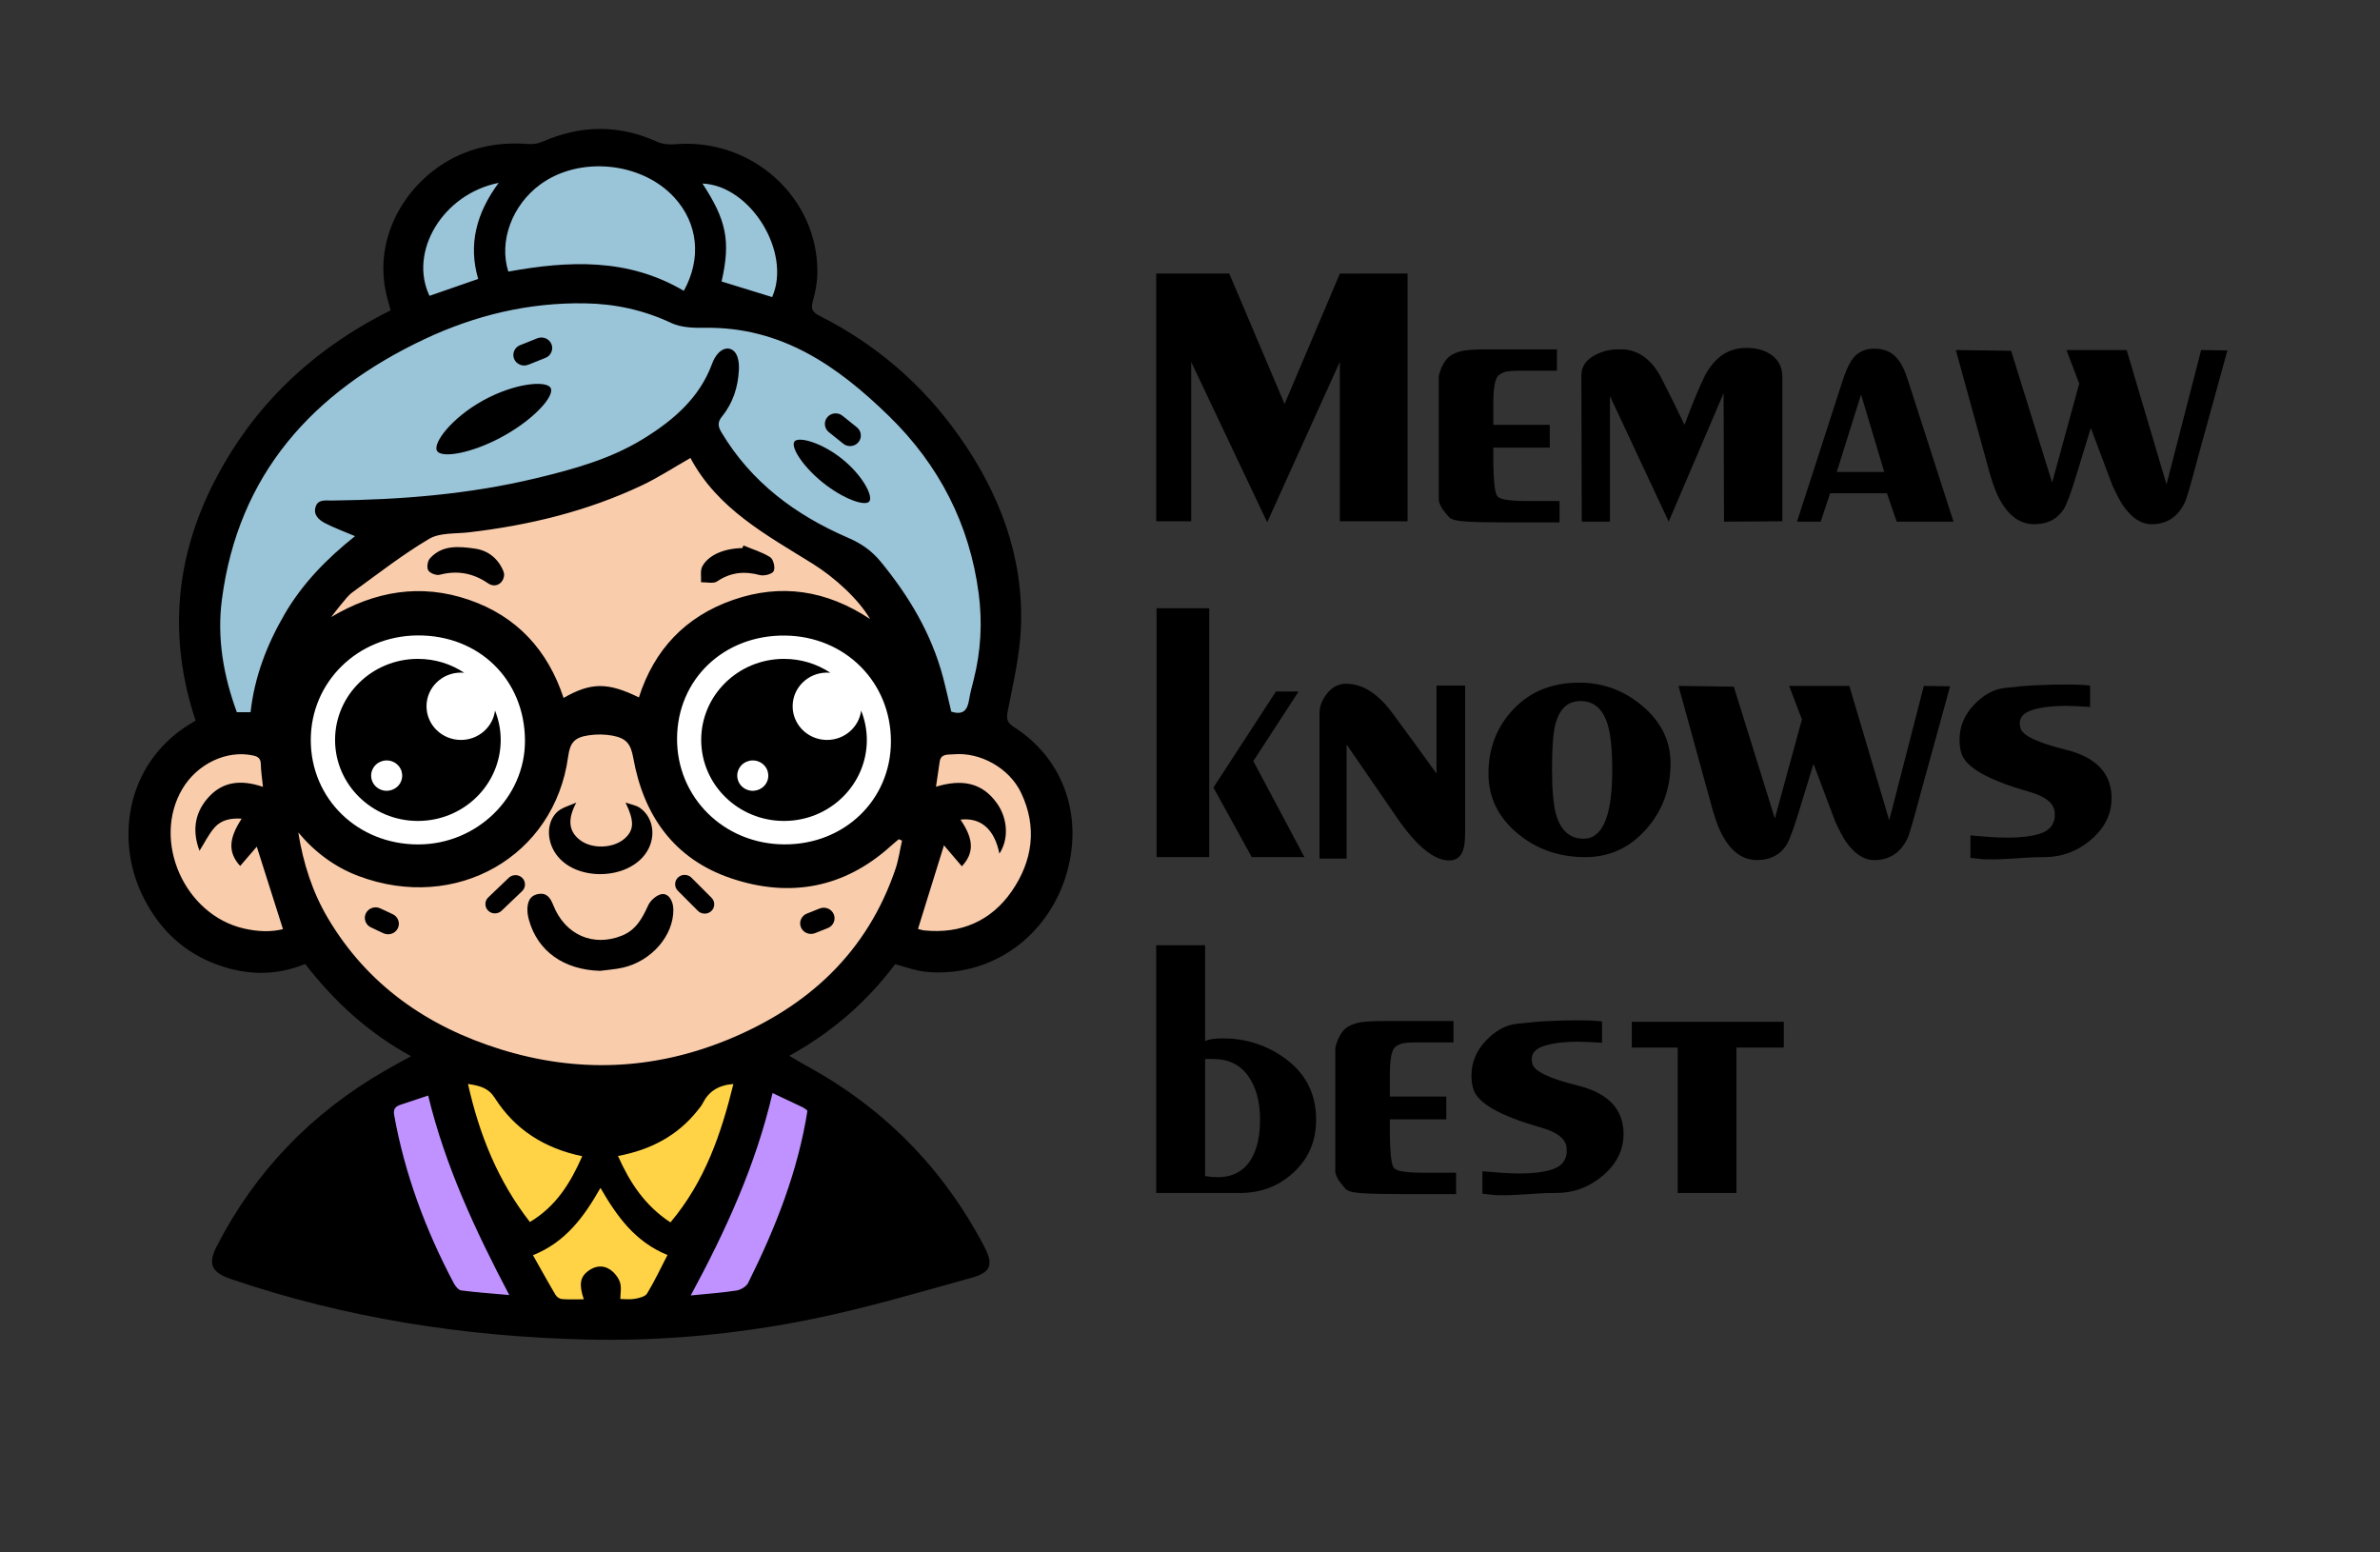 <svg width="92" height="60" viewBox="0 0 92 60" fill="none" xmlns="http://www.w3.org/2000/svg">
<rect x="0" y="0" width="92" height="60" fill="#333333" stroke="none"/>
<path d="M17.803 41.024C18.592 41.484 20.345 42.364 22.735 42.402C25.575 42.448 27.615 41.28 28.373 40.794C28.765 41.119 29.155 41.444 29.547 41.77C28.196 44.853 26.846 47.936 25.495 51.019C23.988 50.898 22.481 50.777 20.974 50.655C19.564 47.502 18.155 44.349 16.745 41.196C17.098 41.139 17.451 41.081 17.803 41.024Z" fill="#FFD345"/>
<path d="M9.151 47.974C9.867 46.528 11.555 43.703 14.866 42.23C15.487 41.953 16.094 41.756 16.667 41.617C18.102 44.63 19.538 47.642 20.974 50.655C21.674 50.643 22.375 50.631 23.077 50.62C23.889 50.606 24.703 50.592 25.515 50.578C26.82 47.515 28.125 44.451 29.43 41.387C32.066 43.685 34.702 45.983 37.338 48.281C34.493 49.046 31.649 49.813 28.804 50.578C27.242 50.984 25.399 51.311 23.323 51.395C16.886 51.657 11.84 49.438 9.151 47.974Z" fill="#BF92FF"/>
<path d="M35.303 33.88C34.917 34.984 33.926 37.323 31.544 39.242C28.299 41.857 24.675 41.92 23.48 41.923C18.087 41.936 14.458 38.683 13.458 37.786C12.79 37.187 12.292 36.635 11.971 36.254C11.565 36.52 10.551 37.103 9.309 36.943C7.275 36.682 6.001 34.605 5.785 32.884C5.732 32.456 5.476 30.428 7.038 29.131C8.485 27.928 10.335 28.314 10.562 28.365C10.532 27.72 10.499 25.293 12.284 23.08C13.765 21.244 15.654 20.601 16.356 20.399C17.725 20.321 19.664 20.061 21.837 19.25C24.328 18.321 26.125 17.042 27.24 16.11C27.465 17.111 27.96 18.583 29.197 19.786C30.775 21.321 32.27 21.166 33.66 22.39C34.613 23.23 35.66 24.847 35.617 28.288C35.926 28.195 37.493 27.752 38.905 28.595C40.589 29.599 40.889 31.738 40.55 33.191C40.482 33.481 39.991 35.43 38.044 36.255C36.696 36.826 35.45 36.518 35.069 36.408C35.146 35.566 35.224 34.723 35.303 33.88Z" fill="#F9CCAC"/>
<path d="M8.29 27.217C7.286 24.959 7.822 22.758 8.134 21.549C8.953 18.37 10.887 16.363 11.892 15.345C13.41 13.807 14.956 12.851 16.042 12.281C15.83 11.903 15.491 11.17 15.493 10.213C15.495 9.856 15.55 8 17.138 6.92C18.539 5.968 20.097 6.322 20.348 6.384C20.686 6.15 21.715 5.503 23.167 5.542C24.917 5.588 26.039 6.598 26.299 6.844C26.547 6.742 26.927 6.622 27.395 6.614C28.781 6.592 29.72 7.573 29.901 7.763C30.926 8.836 31.148 10.568 30.527 12.206C32.671 13.508 34.107 14.938 34.99 15.959C35.915 17.028 37.955 19.442 38.592 23.006C38.775 24.029 39.335 27.159 37.887 27.984C37.301 28.319 36.562 28.174 36.008 27.984C35.888 27.054 35.539 25.365 34.364 23.618C33.384 22.162 32.093 21.211 31.623 20.86C29.757 19.469 28.785 19.511 28.1 18.256C27.514 17.184 27.718 16.228 27.239 16.111C26.75 15.994 26.297 16.93 25.516 17.644C24.318 18.739 23.152 18.553 20.74 19.022C18.712 19.417 16.467 19.852 14.398 21.32C13.729 21.794 12.188 22.916 11.266 24.997C10.662 26.36 10.562 27.601 10.562 28.367C9.987 28.316 9.413 28.265 8.839 28.214C8.688 27.988 8.482 27.65 8.29 27.217Z" fill="#9AC4D8"/>
<path d="M16.154 33.088C18.689 33.088 20.744 31.078 20.744 28.598C20.744 26.118 18.689 24.107 16.154 24.107C13.619 24.107 11.564 26.118 11.564 28.598C11.564 31.078 13.619 33.088 16.154 33.088Z" fill="white"/>
<path d="M29.933 33.088C32.468 33.088 34.523 31.078 34.523 28.598C34.523 26.118 32.468 24.107 29.933 24.107C27.398 24.107 25.343 26.118 25.343 28.598C25.343 31.078 27.398 33.088 29.933 33.088Z" fill="white"/>
<path d="M15.889 40.822C14.209 39.904 12.907 38.685 11.795 37.256C10.588 37.755 9.396 37.685 8.229 37.219C6.954 36.709 6.067 35.778 5.49 34.573C4.447 32.392 4.874 29.346 7.562 27.853C6.507 24.687 6.755 21.599 8.281 18.621C9.786 15.683 12.075 13.503 15.099 11.995C15.057 11.842 15.011 11.668 14.964 11.494C14.333 9.082 15.841 6.768 17.918 5.923C18.723 5.596 19.558 5.497 20.423 5.566C20.6 5.58 20.8 5.551 20.961 5.479C22.443 4.831 23.915 4.805 25.398 5.477C25.593 5.566 25.842 5.597 26.058 5.578C29.039 5.302 31.64 7.627 31.595 10.558C31.59 10.924 31.518 11.297 31.418 11.65C31.335 11.939 31.409 12.07 31.672 12.202C33.858 13.303 35.654 14.854 37.051 16.822C38.635 19.051 39.576 21.514 39.464 24.26C39.42 25.335 39.167 26.405 38.957 27.468C38.898 27.774 38.912 27.919 39.194 28.099C41.156 29.349 41.925 31.647 41.175 33.939C40.433 36.205 38.401 37.662 36.089 37.581C35.887 37.573 35.682 37.553 35.485 37.51C35.209 37.448 34.94 37.36 34.603 37.264C33.537 38.683 32.198 39.877 30.512 40.805C30.746 40.944 30.92 41.055 31.101 41.152C34.153 42.801 36.461 45.151 38.049 48.184C38.403 48.86 38.319 49.173 37.572 49.381C35.53 49.948 33.493 50.551 31.419 50.976C28.526 51.567 25.583 51.844 22.62 51.771C17.938 51.655 13.356 50.944 8.921 49.432C8.176 49.177 8.026 48.852 8.377 48.169C9.863 45.276 12.041 43.014 14.895 41.373C15.046 41.286 15.199 41.2 15.352 41.115C15.503 41.031 15.655 40.948 15.889 40.822ZM13.724 20.722C13.304 20.543 12.924 20.405 12.568 20.221C12.326 20.097 12.099 19.897 12.201 19.585C12.296 19.289 12.587 19.348 12.825 19.345C15.484 19.315 18.122 19.108 20.715 18.485C22.163 18.137 23.593 17.746 24.872 16.957C26.039 16.238 27.042 15.375 27.527 14.056C27.581 13.91 27.661 13.76 27.768 13.648C28.045 13.356 28.396 13.435 28.513 13.815C28.559 13.963 28.57 14.129 28.563 14.285C28.531 14.948 28.34 15.566 27.915 16.089C27.73 16.315 27.75 16.48 27.891 16.715C29.038 18.634 30.749 19.908 32.788 20.787C33.296 21.007 33.694 21.283 34.044 21.709C35.143 23.047 36.006 24.496 36.45 26.166C36.57 26.622 36.67 27.082 36.771 27.504C37.241 27.653 37.396 27.433 37.457 27.061C37.502 26.788 37.576 26.518 37.644 26.248C37.919 25.154 37.977 24.042 37.831 22.934C37.481 20.269 36.305 17.975 34.367 16.085C32.397 14.164 30.213 12.619 27.236 12.67C26.806 12.677 26.325 12.659 25.95 12.484C24.888 11.985 23.787 11.743 22.62 11.724C20.438 11.686 18.366 12.187 16.42 13.103C12.067 15.15 9.205 18.349 8.577 23.177C8.382 24.668 8.64 26.124 9.155 27.526C9.34 27.526 9.5 27.526 9.686 27.526C9.836 26.164 10.315 24.921 10.995 23.749C11.683 22.561 12.633 21.59 13.724 20.722ZM11.53 32.173C11.718 33.35 12.071 34.468 12.678 35.492C14.199 38.057 16.501 39.668 19.345 40.554C22.302 41.474 25.241 41.363 28.111 40.192C31.248 38.911 33.524 36.799 34.615 33.586C34.735 33.232 34.785 32.855 34.868 32.489C34.827 32.47 34.785 32.452 34.744 32.434C34.638 32.524 34.529 32.612 34.425 32.706C32.631 34.324 30.529 34.706 28.278 33.952C26.057 33.208 24.88 31.522 24.48 29.297C24.385 28.766 24.225 28.534 23.676 28.432C23.377 28.376 23.054 28.375 22.752 28.42C22.202 28.5 22.034 28.708 21.961 29.245C21.438 33.093 17.638 35.281 13.853 33.856C12.94 33.512 12.164 32.932 11.53 32.173ZM26.689 17.701C26.03 18.076 25.444 18.46 24.815 18.758C22.701 19.758 20.453 20.303 18.128 20.574C17.608 20.635 17.005 20.581 16.591 20.825C15.556 21.436 14.604 22.184 13.628 22.889C13.458 23.012 13.328 23.194 13.19 23.356C13.055 23.515 12.93 23.685 12.801 23.849C14.494 22.844 16.256 22.544 18.115 23.178C19.988 23.817 21.18 25.138 21.785 26.975C22.845 26.368 23.491 26.364 24.697 26.955C25.283 25.118 26.488 23.828 28.341 23.185C30.182 22.546 31.937 22.802 33.635 23.926C33.187 23.158 32.263 22.315 31.41 21.785C29.622 20.674 27.736 19.666 26.689 17.701ZM30.319 32.635C32.64 32.646 34.433 30.918 34.439 28.666C34.446 26.365 32.668 24.586 30.339 24.564C27.983 24.541 26.189 26.248 26.172 28.531C26.154 30.815 27.983 32.626 30.319 32.635ZM16.174 32.637C18.437 32.632 20.299 30.819 20.293 28.626C20.287 26.274 18.519 24.542 16.141 24.559C13.831 24.575 12.013 26.355 12.013 28.601C12.013 30.878 13.832 32.642 16.174 32.637ZM26.433 11.241C27.128 9.989 26.983 8.632 26.067 7.633C24.803 6.253 22.391 6.02 20.881 7.132C19.789 7.935 19.278 9.329 19.649 10.497C21.977 10.075 24.273 9.964 26.433 11.241ZM36.181 30.407C37.147 30.111 37.96 30.219 38.547 31.06C38.963 31.656 38.996 32.446 38.632 32.992C38.443 32.049 37.915 31.587 37.128 31.678C37.659 32.454 37.649 32.978 37.181 33.482C36.96 33.223 36.735 32.96 36.489 32.671C36.141 33.789 35.818 34.829 35.485 35.902C35.535 35.914 35.633 35.951 35.734 35.961C37.156 36.102 38.314 35.588 39.102 34.456C39.917 33.283 40.104 31.973 39.473 30.645C39.016 29.681 37.884 29.058 36.857 29.154C36.654 29.173 36.366 29.116 36.322 29.447C36.279 29.748 36.233 30.048 36.181 30.407ZM10.165 30.412C10.132 30.085 10.088 29.812 10.082 29.537C10.078 29.323 9.988 29.244 9.781 29.199C8.771 28.978 7.624 29.515 7.046 30.496C5.865 32.5 7.127 35.361 9.431 35.887C9.945 36.005 10.465 36.031 10.939 35.911C10.598 34.84 10.269 33.8 9.926 32.723C9.719 32.963 9.501 33.216 9.284 33.469C8.813 32.953 8.83 32.421 9.342 31.642C8.935 31.612 8.558 31.686 8.303 31.973C8.061 32.245 7.9 32.587 7.712 32.883C7.453 32.194 7.478 31.489 8.02 30.859C8.59 30.193 9.319 30.124 10.165 30.412ZM29.863 42.246C29.212 45.035 28.062 47.548 26.701 50.068C27.345 50.003 27.909 49.966 28.464 49.879C28.631 49.853 28.85 49.726 28.919 49.585C29.982 47.452 30.852 45.254 31.219 42.886C30.781 42.679 30.354 42.478 29.863 42.246ZM16.551 42.343C16.17 42.469 15.829 42.585 15.486 42.697C15.283 42.764 15.194 42.862 15.237 43.102C15.649 45.385 16.451 47.534 17.537 49.587C17.599 49.704 17.718 49.859 17.827 49.874C18.424 49.953 19.028 49.993 19.686 50.052C18.372 47.554 17.21 45.063 16.551 42.343ZM20.602 48.513C20.901 49.042 21.181 49.551 21.478 50.051C21.523 50.128 21.637 50.203 21.724 50.209C21.999 50.23 22.277 50.217 22.567 50.217C22.376 49.656 22.422 49.361 22.727 49.129C23.001 48.922 23.312 48.88 23.593 49.075C23.756 49.189 23.905 49.378 23.966 49.562C24.03 49.754 23.98 49.983 23.98 50.206C24.138 50.206 24.345 50.233 24.541 50.198C24.71 50.168 24.94 50.113 25.013 49.994C25.3 49.522 25.535 49.021 25.802 48.505C24.536 47.991 23.838 46.993 23.211 45.912C22.581 47.019 21.873 48.004 20.602 48.513ZM25.916 47.245C27.252 45.658 27.874 43.828 28.35 41.896C27.757 41.941 27.393 42.19 27.165 42.639C27.118 42.733 27.047 42.817 26.981 42.9C26.203 43.888 25.158 44.44 23.889 44.678C24.342 45.696 24.915 46.585 25.916 47.245ZM22.507 44.687C21.032 44.382 19.897 43.647 19.124 42.432C18.884 42.053 18.563 41.963 18.09 41.894C18.531 43.861 19.244 45.636 20.483 47.23C21.504 46.619 22.053 45.717 22.507 44.687ZM29.848 11.482C30.608 9.759 29.016 7.168 27.154 7.094C28.069 8.493 28.255 9.301 27.893 10.879C28.532 11.076 29.173 11.274 29.848 11.482ZM19.276 7.068C17.122 7.495 15.788 9.724 16.602 11.434C17.22 11.219 17.839 11.005 18.484 10.781C18.092 9.435 18.421 8.225 19.276 7.068Z" fill="black"/>
<path d="M23.195 37.523C21.802 37.481 20.793 36.775 20.451 35.57C20.415 35.444 20.389 35.312 20.387 35.181C20.383 34.882 20.467 34.611 20.812 34.553C21.142 34.496 21.279 34.711 21.388 34.986C21.843 36.13 22.922 36.604 24.028 36.167C24.579 35.95 24.825 35.5 25.051 35.001C25.134 34.815 25.349 34.618 25.544 34.565C25.815 34.492 26.026 34.789 26.029 35.155C26.038 36.16 25.186 37.148 24.073 37.4C23.787 37.465 23.489 37.483 23.195 37.523Z" fill="black"/>
<path d="M22.276 31.02C21.928 31.675 21.98 32.139 22.434 32.478C22.893 32.82 23.701 32.792 24.134 32.419C24.521 32.086 24.524 31.731 24.181 31.02C24.371 31.088 24.588 31.118 24.745 31.23C25.295 31.625 25.372 32.425 24.944 33.008C24.221 33.995 22.364 34.053 21.573 33.115C21.138 32.599 21.089 31.84 21.513 31.404C21.698 31.214 22.037 31.13 22.276 31.02Z" fill="black"/>
<path d="M19.488 22.21C19.473 22.548 19.152 22.74 18.872 22.548C18.287 22.148 17.682 22.035 16.994 22.215C16.864 22.248 16.617 22.153 16.555 22.044C16.489 21.934 16.527 21.685 16.619 21.582C17.091 21.053 17.738 21.116 18.351 21.202C18.871 21.276 19.259 21.587 19.461 22.082C19.481 22.13 19.483 22.185 19.488 22.21Z" fill="black"/>
<path d="M28.739 21.083C29.088 21.229 29.461 21.337 29.773 21.536C29.897 21.616 29.975 21.939 29.908 22.072C29.852 22.187 29.537 22.271 29.375 22.227C28.774 22.066 28.242 22.117 27.717 22.472C27.572 22.57 27.308 22.497 27.099 22.503C27.111 22.295 27.059 22.051 27.151 21.884C27.395 21.442 27.999 21.196 28.695 21.183C28.71 21.15 28.725 21.116 28.739 21.083Z" fill="black"/>
<path d="M20.183 34.441L19.389 35.2C19.243 35.339 19.009 35.336 18.868 35.194C18.726 35.052 18.729 34.822 18.874 34.684L19.668 33.925C19.814 33.787 20.048 33.79 20.189 33.931C20.331 34.073 20.328 34.303 20.183 34.441Z" fill="black"/>
<path d="M14.821 36.07L14.339 35.844C14.132 35.746 14.044 35.502 14.143 35.299C14.243 35.097 14.493 35.011 14.7 35.108L15.182 35.334C15.389 35.432 15.477 35.676 15.378 35.879C15.279 36.081 15.028 36.168 14.821 36.07Z" fill="black"/>
<path d="M32.001 35.869L31.505 36.066C31.292 36.151 31.048 36.05 30.961 35.842C30.874 35.634 30.978 35.395 31.19 35.31L31.686 35.112C31.899 35.028 32.143 35.129 32.23 35.337C32.316 35.545 32.214 35.785 32.001 35.869Z" fill="black"/>
<path d="M21.087 13.831L20.419 14.097C20.206 14.182 19.961 14.081 19.874 13.873C19.788 13.665 19.891 13.425 20.104 13.341L20.772 13.074C20.985 12.99 21.23 13.091 21.316 13.299C21.402 13.507 21.299 13.746 21.087 13.831Z" fill="black"/>
<path d="M32.595 17.148L32.037 16.7C31.86 16.557 31.834 16.298 31.98 16.125C32.126 15.952 32.39 15.926 32.567 16.069L33.125 16.517C33.302 16.66 33.328 16.919 33.182 17.092C33.036 17.266 32.772 17.291 32.595 17.148Z" fill="black"/>
<path d="M26.977 35.203L26.201 34.426C26.06 34.284 26.063 34.054 26.208 33.916C26.353 33.777 26.588 33.78 26.729 33.922L27.505 34.699C27.647 34.842 27.644 35.071 27.499 35.209C27.355 35.348 27.119 35.346 26.977 35.203Z" fill="black"/>
<path d="M19.135 27.464C19.051 28.104 18.494 28.598 17.817 28.598C17.083 28.598 16.487 28.015 16.487 27.297C16.487 26.578 17.083 25.996 17.817 25.996C17.861 25.996 17.903 25.998 17.945 26.002C17.434 25.663 16.818 25.465 16.154 25.465C14.385 25.465 12.952 26.868 12.952 28.597C12.952 30.327 14.386 31.729 16.154 31.729C17.922 31.729 19.355 30.327 19.355 28.597C19.355 28.198 19.276 27.816 19.135 27.464ZM15.467 30.271C15.301 30.551 14.934 30.648 14.647 30.485C14.36 30.323 14.261 29.964 14.428 29.683C14.594 29.403 14.961 29.307 15.247 29.469C15.534 29.631 15.632 29.989 15.467 30.271Z" fill="black"/>
<path d="M33.288 27.464C33.204 28.104 32.646 28.598 31.97 28.598C31.235 28.598 30.64 28.015 30.64 27.297C30.64 26.578 31.235 25.996 31.97 25.996C32.014 25.996 32.056 25.998 32.098 26.002C31.587 25.663 30.97 25.465 30.306 25.465C28.538 25.465 27.105 26.868 27.105 28.597C27.105 30.327 28.538 31.729 30.306 31.729C32.075 31.729 33.508 30.327 33.508 28.597C33.507 28.198 33.428 27.816 33.288 27.464ZM29.619 30.271C29.453 30.551 29.086 30.648 28.799 30.485C28.512 30.323 28.413 29.964 28.58 29.683C28.745 29.403 29.113 29.307 29.399 29.469C29.686 29.631 29.784 29.989 29.619 30.271Z" fill="black"/>
<path d="M21.284 14.991C21.456 15.287 20.675 16.181 19.462 16.853C18.249 17.526 17.064 17.722 16.893 17.426C16.721 17.13 17.454 16.154 18.667 15.482C19.88 14.808 21.112 14.694 21.284 14.991Z" fill="black"/>
<path d="M33.601 19.383C33.437 19.578 32.598 19.288 31.8 18.646C31.003 18.004 30.549 17.255 30.713 17.06C30.876 16.865 31.761 17.101 32.559 17.743C33.356 18.385 33.764 19.188 33.601 19.383Z" fill="black"/>
<path d="M54.41 20.147H51.791V13.986L48.984 20.186L46.046 13.986V20.147H44.694V10.571H47.517L49.656 15.613L51.794 10.573L54.41 10.572V20.147Z" fill="black"/>
<path d="M60.285 20.19C59.946 20.19 59.602 20.19 59.253 20.19C58.904 20.19 58.55 20.19 58.191 20.19C57.492 20.19 56.973 20.178 56.635 20.155C56.295 20.132 56.086 20.075 56.009 19.984C55.931 19.894 55.856 19.802 55.783 19.706C55.711 19.612 55.655 19.493 55.616 19.351V14.527C55.655 14.394 55.689 14.29 55.718 14.214C55.825 13.977 55.954 13.814 56.104 13.723C56.254 13.633 56.429 13.574 56.628 13.545C56.826 13.517 57.13 13.502 57.537 13.502C57.789 13.502 58.245 13.502 58.904 13.502C59.563 13.502 59.99 13.502 60.183 13.502V14.328C59.883 14.328 59.609 14.328 59.361 14.328C59.114 14.328 58.894 14.328 58.7 14.328C58.506 14.328 58.358 14.338 58.256 14.357C58.154 14.376 58.057 14.417 57.965 14.48C57.873 14.542 57.81 14.669 57.776 14.861C57.742 15.053 57.725 15.294 57.725 15.583C57.725 15.737 57.725 15.884 57.725 16.023C57.725 16.163 57.725 16.295 57.725 16.42H59.907V17.302H57.725C57.725 17.34 57.725 17.402 57.725 17.486C57.725 17.572 57.725 17.686 57.725 17.828C57.725 18.131 57.737 18.413 57.761 18.674C57.785 18.935 57.824 19.101 57.877 19.172C57.931 19.244 58.057 19.293 58.255 19.322C58.454 19.35 58.699 19.364 58.99 19.364C59.164 19.364 59.344 19.364 59.528 19.364C59.712 19.364 59.906 19.364 60.11 19.364C60.187 19.364 60.245 19.364 60.285 19.364V20.19H60.285Z" fill="black"/>
<path d="M68.897 20.147L66.642 20.161L66.627 15.196L64.504 20.161L62.234 15.309V20.161H61.143L61.129 14.512C61.129 14.199 61.277 13.953 61.573 13.772C61.868 13.592 62.2 13.502 62.569 13.502C62.657 13.502 62.719 13.502 62.759 13.502C63.379 13.55 63.869 13.924 64.228 14.626C64.586 15.328 64.882 15.926 65.115 16.42C65.434 15.566 65.697 14.935 65.9 14.527C66.278 13.807 66.812 13.446 67.5 13.446C67.917 13.446 68.254 13.546 68.511 13.744C68.768 13.944 68.897 14.214 68.897 14.555V20.147Z" fill="black"/>
<path d="M75.514 20.162H73.318L72.94 19.066H70.743L70.38 20.162H69.464L71.223 14.726C71.388 14.214 71.565 13.877 71.754 13.716C71.943 13.555 72.178 13.475 72.459 13.475C72.818 13.475 73.104 13.593 73.317 13.83C73.482 14.01 73.628 14.3 73.753 14.698L75.514 20.162ZM72.838 18.241L71.939 15.248L71.001 18.241H72.838Z" fill="black"/>
<path d="M86.101 13.544L84.942 17.753C84.681 18.741 84.517 19.301 84.448 19.434C84.178 19.985 83.752 20.261 83.172 20.261C82.766 20.261 82.393 20.014 82.055 19.52C81.949 19.358 81.818 19.111 81.663 18.779L80.821 16.541L80.258 18.379C80.055 19.049 79.896 19.48 79.78 19.671C79.529 20.064 79.147 20.26 78.634 20.26C78.083 20.26 77.633 19.932 77.285 19.276C77.13 18.991 76.975 18.548 76.821 17.95L75.603 13.529L77.741 13.558L79.326 18.652L80.374 14.825L79.879 13.529H82.207L83.748 18.723L85.086 13.529L86.101 13.544Z" fill="black"/>
<path d="M46.744 33.128H44.708V23.509H46.744V33.128ZM50.424 33.128H48.388L46.905 30.439L49.323 26.725L50.197 26.728L48.448 29.416L50.424 33.128Z" fill="black"/>
<path d="M56.635 32.175C56.635 32.498 56.605 32.735 56.547 32.886C56.45 33.133 56.276 33.256 56.023 33.256C55.441 33.256 54.777 32.721 54.031 31.648C53.372 30.69 52.712 29.732 52.053 28.774V33.185H51.006V27.564C51.006 27.299 51.105 27.043 51.304 26.796C51.502 26.549 51.748 26.426 52.038 26.426C52.669 26.426 53.265 26.805 53.827 27.564C54.389 28.323 54.956 29.101 55.529 29.898V26.498H56.635V32.175Z" fill="black"/>
<path d="M64.576 29.5C64.576 30.477 64.271 31.316 63.66 32.018C63.02 32.758 62.225 33.128 61.275 33.128C60.276 33.128 59.413 32.83 58.686 32.232C57.92 31.606 57.537 30.828 57.537 29.899C57.537 28.913 57.862 28.08 58.511 27.401C59.16 26.723 60.005 26.384 61.042 26.384C61.973 26.384 62.794 26.69 63.508 27.302C64.22 27.913 64.576 28.645 64.576 29.5ZM62.322 29.784C62.322 28.987 62.263 28.394 62.147 28.006C61.962 27.399 61.613 27.095 61.099 27.095C60.605 27.095 60.28 27.394 60.125 27.991C60.038 28.324 59.994 28.902 59.994 29.728C59.994 30.534 60.048 31.122 60.154 31.492C60.338 32.109 60.692 32.417 61.216 32.417C61.546 32.417 61.803 32.237 61.987 31.877C62.21 31.44 62.322 30.742 62.322 29.784Z" fill="black"/>
<path d="M75.382 26.525L74.223 30.734C73.961 31.722 73.797 32.282 73.729 32.415C73.458 32.966 73.033 33.242 72.452 33.242C72.046 33.242 71.673 32.995 71.335 32.501C71.23 32.339 71.098 32.093 70.944 31.759L70.102 29.522L69.539 31.36C69.336 32.03 69.176 32.461 69.061 32.652C68.809 33.045 68.427 33.241 67.915 33.241C67.363 33.241 66.913 32.913 66.565 32.257C66.41 31.972 66.255 31.529 66.101 30.931L64.883 26.51L67.021 26.539L68.607 31.633L69.654 27.805L69.159 26.51H71.487L73.029 31.704L74.367 26.51L75.382 26.525Z" fill="black"/>
<path d="M81.609 30.596C81.619 30.653 81.623 30.737 81.623 30.851C81.623 31.468 81.359 32.002 80.831 32.453C80.302 32.903 79.698 33.128 79.02 33.128C78.767 33.128 78.569 33.133 78.423 33.143C77.696 33.19 77.278 33.214 77.172 33.214C77.007 33.214 76.847 33.214 76.692 33.214C76.459 33.185 76.285 33.167 76.168 33.157V32.289C76.372 32.308 76.609 32.327 76.881 32.346C77.153 32.365 77.39 32.375 77.594 32.375C78.099 32.375 78.508 32.327 78.823 32.232C79.138 32.138 79.33 31.967 79.398 31.72C79.417 31.663 79.427 31.616 79.427 31.577C79.427 31.511 79.427 31.463 79.427 31.435C79.427 31.065 79.092 30.785 78.423 30.596C76.852 30.15 75.984 29.657 75.82 29.116C75.771 28.974 75.747 28.798 75.747 28.589C75.747 28.087 75.929 27.641 76.293 27.252C76.658 26.864 77.055 26.642 77.482 26.591C77.91 26.539 78.323 26.503 78.722 26.484C79.121 26.465 79.48 26.456 79.802 26.456C80.258 26.456 80.589 26.47 80.794 26.498V27.323C80.677 27.314 80.515 27.305 80.306 27.295C80.097 27.286 79.945 27.281 79.848 27.281C79.363 27.281 78.947 27.33 78.597 27.43C78.248 27.53 78.073 27.707 78.073 27.964C78.073 27.992 78.083 28.054 78.103 28.148C78.19 28.433 78.772 28.709 79.848 28.974C80.925 29.239 81.511 29.78 81.609 30.596Z" fill="black"/>
<path d="M50.875 43.278C50.875 44.122 50.57 44.814 49.959 45.355C49.396 45.858 48.718 46.109 47.923 46.109H44.694V36.533H46.584V40.232C46.749 40.166 46.977 40.132 47.268 40.132C48.111 40.132 48.877 40.364 49.566 40.83C50.438 41.418 50.875 42.234 50.875 43.278ZM48.708 43.278C48.708 42.575 48.552 42.008 48.242 41.577C47.932 41.146 47.481 40.93 46.889 40.93C46.754 40.93 46.652 40.93 46.584 40.93V45.455C46.759 45.483 46.919 45.498 47.064 45.498C47.655 45.498 48.092 45.261 48.373 44.786C48.596 44.406 48.708 43.904 48.708 43.278Z" fill="black"/>
<path d="M56.286 46.151C55.946 46.151 55.602 46.151 55.253 46.151C54.904 46.151 54.55 46.151 54.191 46.151C53.493 46.151 52.974 46.139 52.635 46.116C52.295 46.093 52.087 46.036 52.009 45.945C51.932 45.855 51.856 45.763 51.784 45.667C51.711 45.573 51.655 45.454 51.617 45.312V40.488C51.655 40.355 51.689 40.251 51.718 40.175C51.825 39.938 51.954 39.775 52.104 39.684C52.254 39.594 52.429 39.535 52.628 39.506C52.826 39.478 53.13 39.463 53.537 39.463C53.789 39.463 54.245 39.463 54.904 39.463C55.563 39.463 55.99 39.463 56.184 39.463V40.289C55.883 40.289 55.609 40.289 55.362 40.289C55.114 40.289 54.894 40.289 54.7 40.289C54.506 40.289 54.358 40.299 54.256 40.318C54.154 40.337 54.058 40.378 53.965 40.441C53.873 40.503 53.81 40.63 53.776 40.822C53.742 41.014 53.725 41.255 53.725 41.544C53.725 41.698 53.725 41.845 53.725 41.984C53.725 42.124 53.725 42.256 53.725 42.381H55.907V43.263H53.725C53.725 43.301 53.725 43.363 53.725 43.447C53.725 43.533 53.725 43.647 53.725 43.789C53.725 44.092 53.737 44.374 53.761 44.635C53.785 44.896 53.824 45.062 53.877 45.133C53.931 45.205 54.057 45.254 54.255 45.283C54.454 45.311 54.699 45.325 54.99 45.325C55.165 45.325 55.344 45.325 55.528 45.325C55.712 45.325 55.906 45.325 56.11 45.325C56.187 45.325 56.246 45.325 56.285 45.325V46.151H56.286Z" fill="black"/>
<path d="M62.743 43.575C62.753 43.633 62.758 43.718 62.758 43.831C62.758 44.448 62.493 44.982 61.965 45.432C61.436 45.883 60.833 46.108 60.154 46.108C59.902 46.108 59.703 46.113 59.558 46.123C58.83 46.17 58.413 46.194 58.307 46.194C58.142 46.194 57.981 46.194 57.827 46.194C57.594 46.165 57.419 46.147 57.303 46.137V45.269C57.507 45.288 57.744 45.306 58.016 45.326C58.287 45.345 58.525 45.355 58.729 45.355C59.233 45.355 59.643 45.307 59.958 45.212C60.273 45.117 60.465 44.947 60.532 44.7C60.551 44.643 60.561 44.596 60.561 44.557C60.561 44.491 60.561 44.443 60.561 44.415C60.561 44.045 60.227 43.765 59.558 43.575C57.987 43.13 57.119 42.636 56.954 42.096C56.906 41.953 56.881 41.778 56.881 41.569C56.881 41.067 57.064 40.62 57.428 40.232C57.793 39.843 58.189 39.622 58.617 39.571C59.045 39.519 59.458 39.483 59.857 39.464C60.255 39.445 60.615 39.435 60.936 39.435C61.393 39.435 61.724 39.45 61.928 39.478V40.303C61.812 40.294 61.649 40.285 61.441 40.275C61.232 40.266 61.08 40.261 60.983 40.261C60.498 40.261 60.081 40.31 59.732 40.41C59.383 40.51 59.208 40.687 59.208 40.944C59.208 40.972 59.217 41.034 59.237 41.128C59.325 41.413 59.907 41.688 60.983 41.954C62.06 42.219 62.647 42.76 62.743 43.575Z" fill="black"/>
<path d="M68.954 40.488H67.122V46.109H64.852V40.488H63.078V39.492H68.954V40.488Z" fill="black"/>
</svg>
